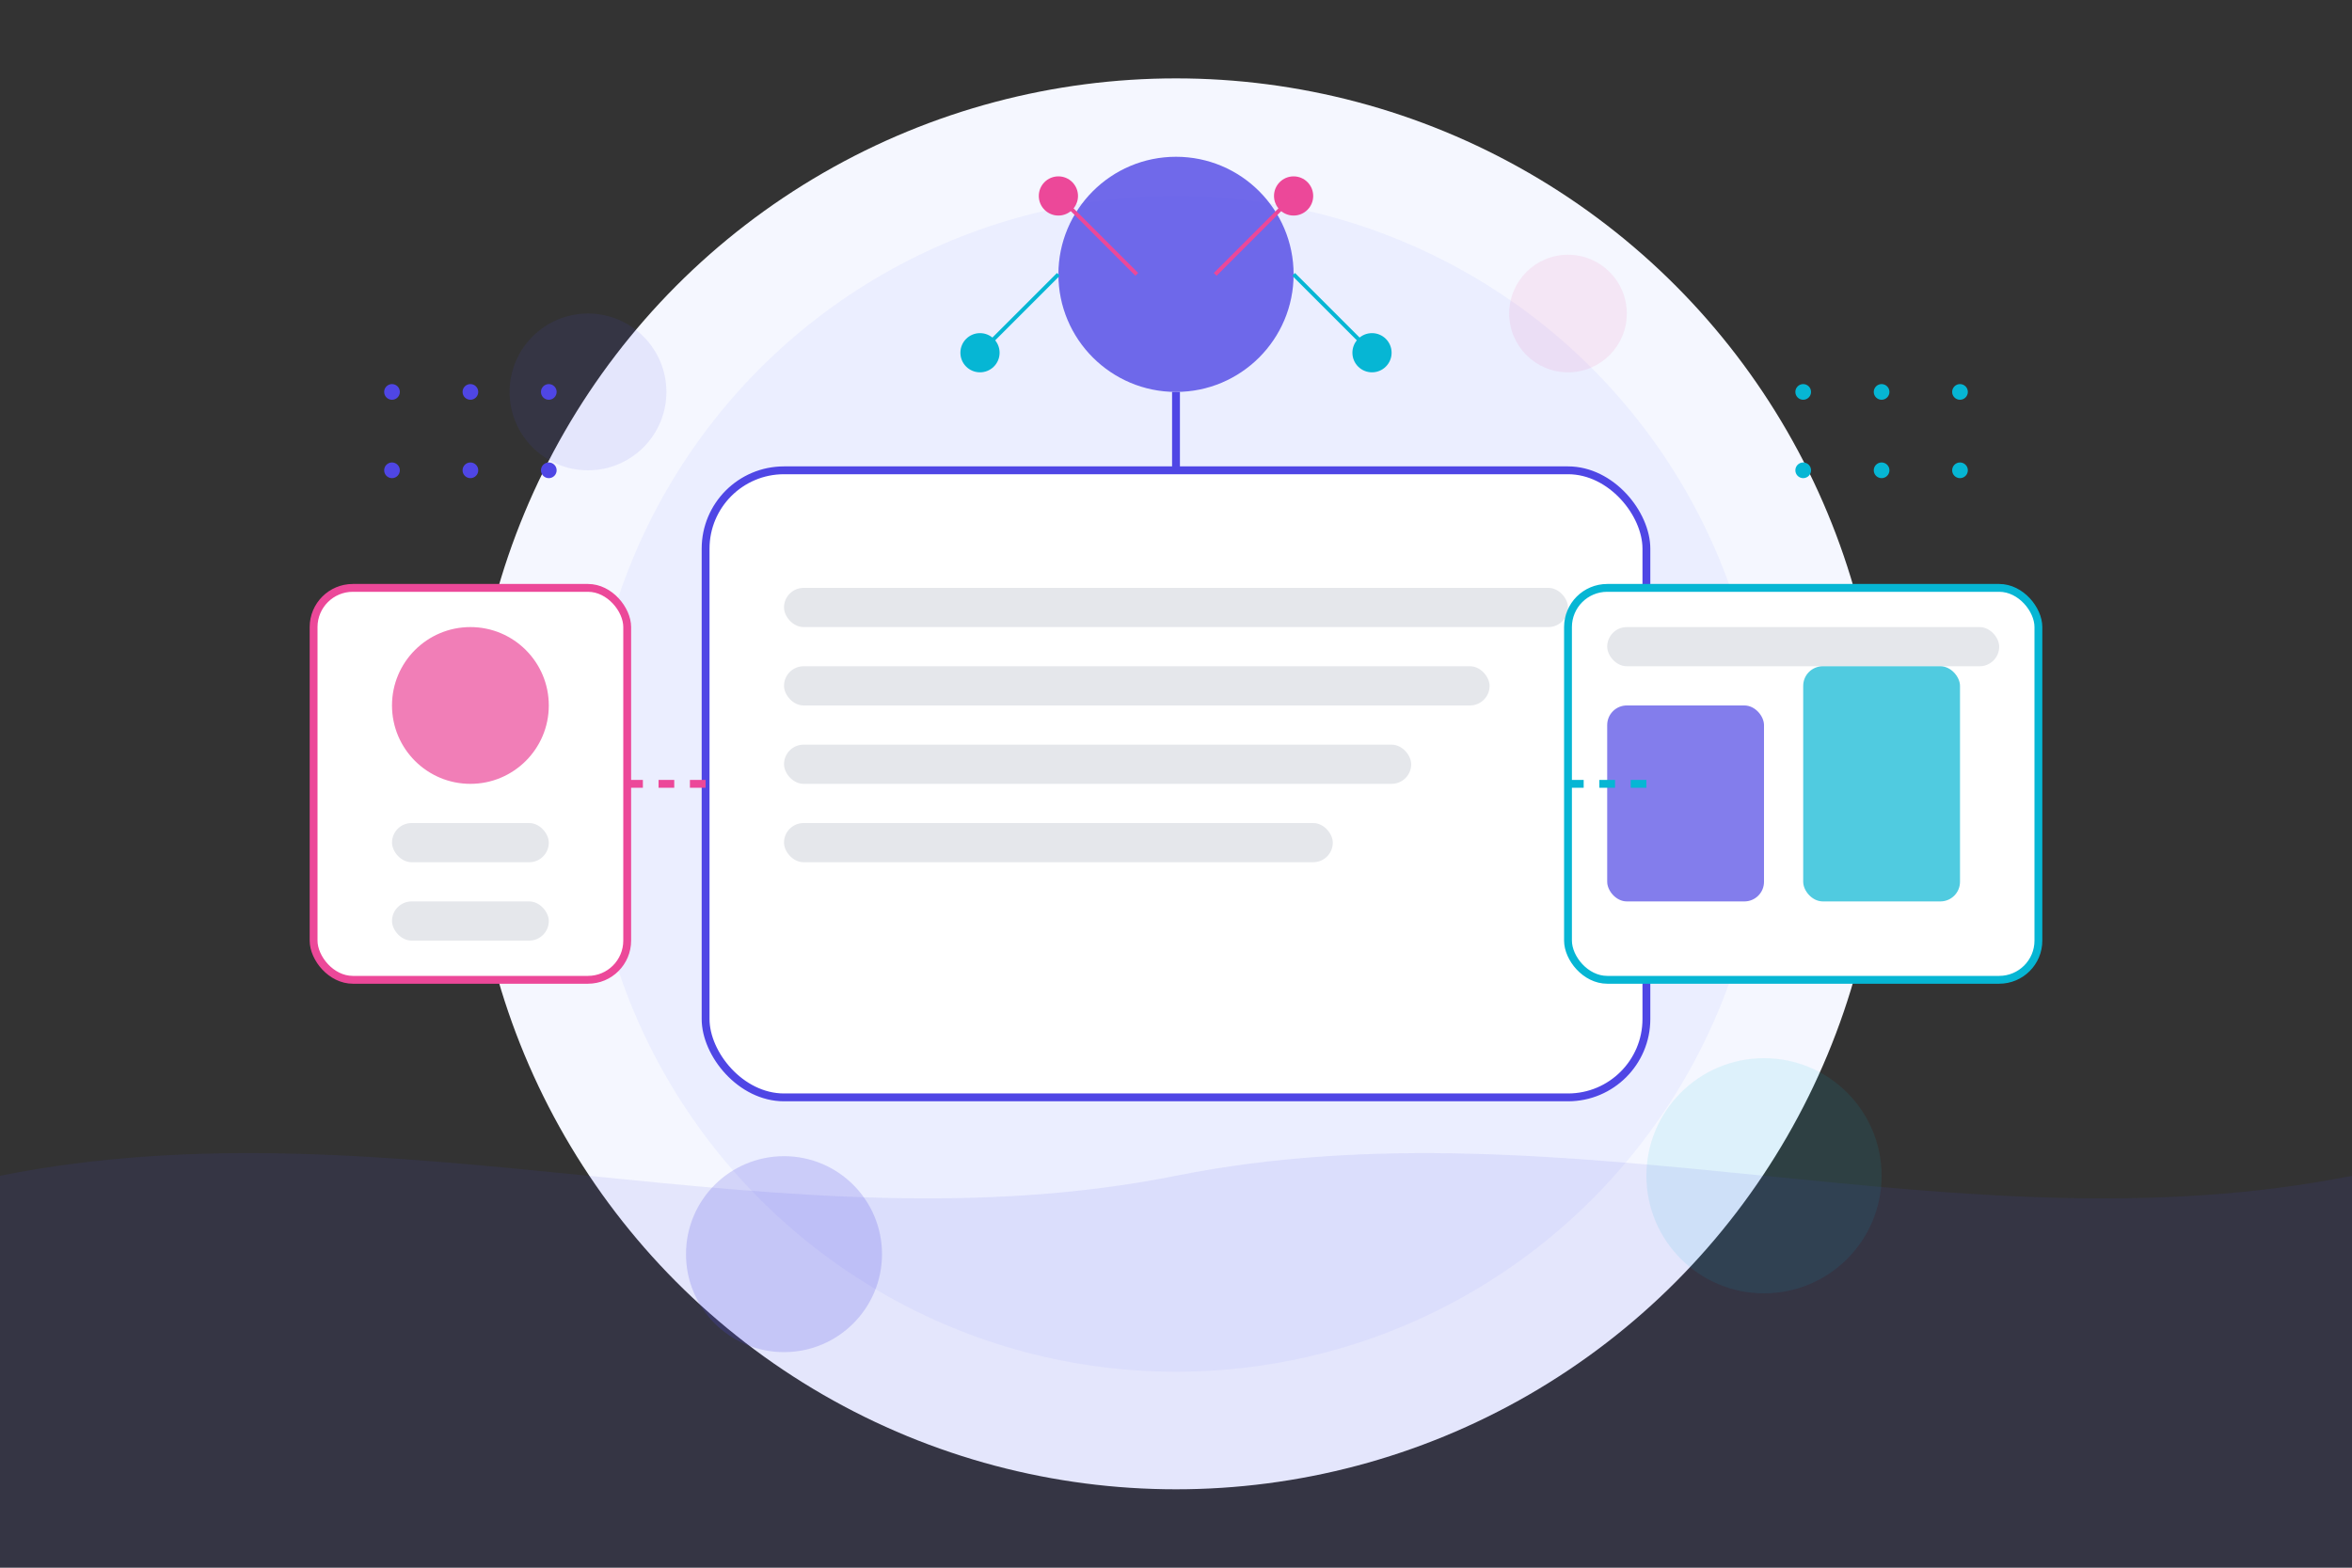 <?xml version="1.0" encoding="UTF-8"?>
<svg width="600" height="400" viewBox="0 0 600 400" fill="none" xmlns="http://www.w3.org/2000/svg">
  <rect x="0" y="0" width="600" height="400" fill="#333333" stroke="none"/>
  <!-- Background elements -->
  <circle cx="300" cy="200" r="180" fill="#F5F7FF" />
  <circle cx="300" cy="200" r="150" fill="#EBEEFF" />
  
  <!-- Decorative elements -->
  <circle cx="150" cy="100" r="20" fill="#4F46E5" opacity="0.1" />
  <circle cx="450" cy="300" r="30" fill="#06B6D4" opacity="0.1" />
  <circle cx="400" cy="80" r="15" fill="#EC4899" opacity="0.1" />
  <circle cx="200" cy="320" r="25" fill="#4F46E5" opacity="0.2" />
  
  <!-- Main illustration elements -->
  <!-- Email/Message Bubbles -->
  <rect x="180" y="120" width="240" height="160" rx="20" fill="white" stroke="#4F46E5" stroke-width="2"/>
  <rect x="200" y="150" width="200" height="10" rx="5" fill="#E5E7EB"/>
  <rect x="200" y="170" width="180" height="10" rx="5" fill="#E5E7EB"/>
  <rect x="200" y="190" width="160" height="10" rx="5" fill="#E5E7EB"/>
  <rect x="200" y="210" width="140" height="10" rx="5" fill="#E5E7EB"/>
  
  <!-- AI Brain/Network -->
  <circle cx="300" cy="70" r="30" fill="#4F46E5" opacity="0.8"/>
  <circle cx="250" cy="90" r="5" fill="#06B6D4"/>
  <circle cx="350" cy="90" r="5" fill="#06B6D4"/>
  <circle cx="270" cy="50" r="5" fill="#EC4899"/>
  <circle cx="330" cy="50" r="5" fill="#EC4899"/>
  <line x1="300" y1="100" x2="300" y2="120" stroke="#4F46E5" stroke-width="2"/>
  <line x1="250" y1="90" x2="270" y2="70" stroke="#06B6D4" stroke-width="1"/>
  <line x1="350" y1="90" x2="330" y2="70" stroke="#06B6D4" stroke-width="1"/>
  <line x1="270" y1="50" x2="290" y2="70" stroke="#EC4899" stroke-width="1"/>
  <line x1="330" y1="50" x2="310" y2="70" stroke="#EC4899" stroke-width="1"/>
  
  <!-- Data Visualization Elements -->
  <rect x="400" y="150" width="120" height="100" rx="10" fill="white" stroke="#06B6D4" stroke-width="2"/>
  <rect x="410" y="160" width="100" height="10" rx="5" fill="#E5E7EB"/>
  <rect x="410" y="180" width="40" height="50" rx="5" fill="#4F46E5" opacity="0.7"/>
  <rect x="460" y="170" width="40" height="60" rx="5" fill="#06B6D4" opacity="0.7"/>
  
  <!-- Marketing Elements -->
  <rect x="80" y="150" width="80" height="100" rx="10" fill="white" stroke="#EC4899" stroke-width="2"/>
  <circle cx="120" cy="180" r="20" fill="#EC4899" opacity="0.7"/>
  <rect x="100" y="210" width="40" height="10" rx="5" fill="#E5E7EB"/>
  <rect x="100" y="230" width="40" height="10" rx="5" fill="#E5E7EB"/>
  
  <!-- Connection Lines -->
  <line x1="160" y1="200" x2="180" y2="200" stroke="#EC4899" stroke-width="2" stroke-dasharray="4 4"/>
  <line x1="420" y1="200" x2="400" y2="200" stroke="#06B6D4" stroke-width="2" stroke-dasharray="4 4"/>
  
  <!-- Decorative Dots Pattern -->
  <circle cx="100" cy="100" r="2" fill="#4F46E5"/>
  <circle cx="120" cy="100" r="2" fill="#4F46E5"/>
  <circle cx="140" cy="100" r="2" fill="#4F46E5"/>
  <circle cx="100" cy="120" r="2" fill="#4F46E5"/>
  <circle cx="120" cy="120" r="2" fill="#4F46E5"/>
  <circle cx="140" cy="120" r="2" fill="#4F46E5"/>
  
  <circle cx="460" cy="100" r="2" fill="#06B6D4"/>
  <circle cx="480" cy="100" r="2" fill="#06B6D4"/>
  <circle cx="500" cy="100" r="2" fill="#06B6D4"/>
  <circle cx="460" cy="120" r="2" fill="#06B6D4"/>
  <circle cx="480" cy="120" r="2" fill="#06B6D4"/>
  <circle cx="500" cy="120" r="2" fill="#06B6D4"/>
  
  <!-- Bottom Wave -->
  <path d="M0,300 C100,280 200,320 300,300 C400,280 500,320 600,300 L600,400 L0,400 Z" fill="#4F46E5" opacity="0.1"/>
</svg>
